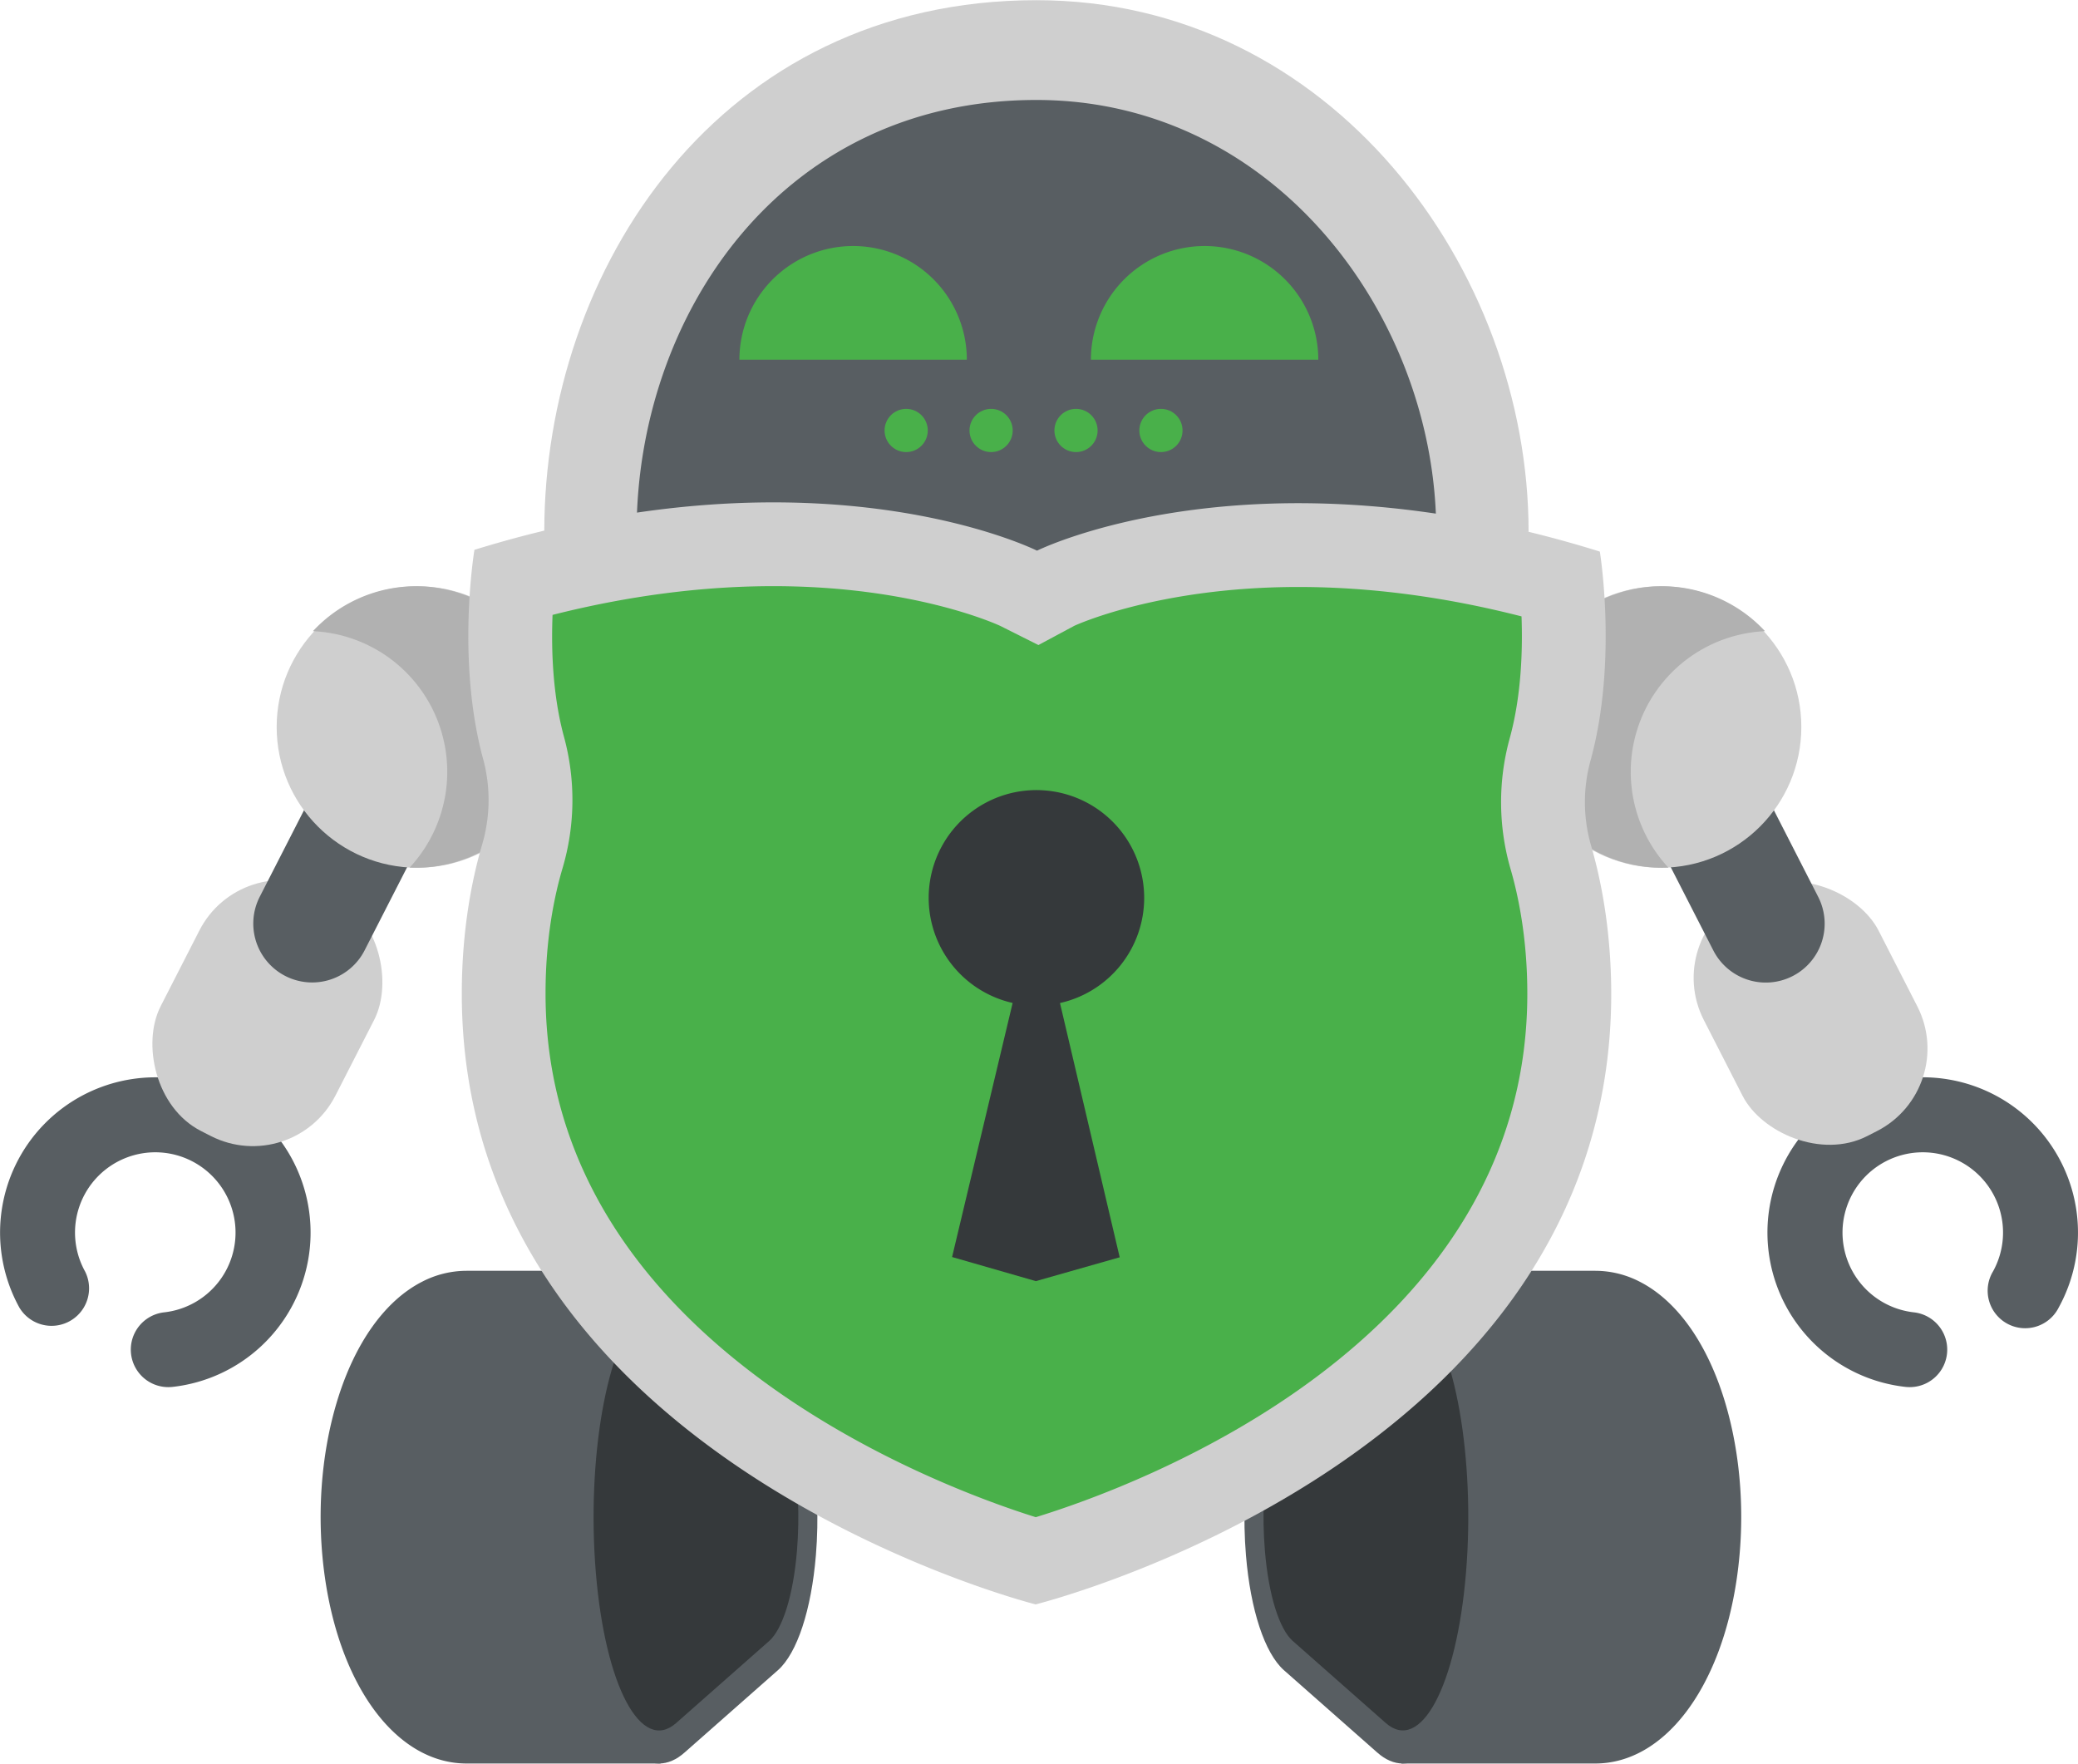 <svg xmlns="http://www.w3.org/2000/svg" width="1110" height="942" viewBox="0 0 1108.12 940.2"><path fill="#cfcfcf" d="M552.69 0c-169.1 0-262.45 143.46-262.45 283.52h524.9C815.14 143.46 709.81 0 552.69 0"/><path fill="#585e62" d="M552.69 53.2c-137.37 0-213.21 116.54-213.21 230.32l213.21 24.18 213.21-24.18c0-113.78-85.57-230.32-213.21-230.32M89.8 739.52a20 20 0 0 1-2.23-39.88 42.8 42.8 0 1 0-42.22-21.82 20 20 0 0 1-35 19.31 82.79 82.79 0 1 1 81.76 42.26 22 22 0 0 1-2.31.13"/><rect width="104.68" height="144.19" x="90.27" y="467.98" fill="#cfcfcf" rx="49.42" transform="rotate(27.09 142.594 540.035)"/><path fill="#585e62" d="m181.568 393.875 55.91 28.598-43.057 84.177a31.4 31.4 0 0 1-42.254 13.656 31.4 31.4 0 0 1-13.656-42.254z"/><circle cx="222.59" cy="387.53" r="75.05" fill="#cfcfcf"/><path fill="#b1b1b1" d="M258.09 321.8a75.09 75.09 0 0 0-91.23 14.64 75.06 75.06 0 0 1 51.58 126.06 75.06 75.06 0 0 0 39.65-140.7"/><path fill="#585e62" d="M1018.31 739.52a22 22 0 0 1-2.28-.13 82.8 82.8 0 1 1 81.77-42.26 20 20 0 1 1-35-19.31 42.8 42.8 0 1 0-42.23 21.82 20 20 0 0 1-2.23 39.88z"/><rect width="104.68" height="144.19" x="913.18" y="467.98" fill="#cfcfcf" rx="49.42" transform="rotate(152.91 965.508 540.103)"/><path fill="#585e62" d="M955.922 520.362a31.4 31.4 0 0 1-42.254-13.656L870.61 422.53l55.91-28.598 43.057 84.177a31.4 31.4 0 0 1-13.656 42.254"/><circle cx="885.53" cy="387.53" r="75.05" fill="#cfcfcf"/><path fill="#b1b1b1" d="M850 321.8a75.08 75.08 0 0 1 91.22 14.64 75.06 75.06 0 0 0-51.54 126.06A75.05 75.05 0 0 1 850 321.8"/><path fill="#585e62" d="M248.78 940.2c-36.67 0-67-39.85-75.51-99.15-4.56-31.83-2.26-65.19 6.48-94 9.41-31 25.51-53.59 45.32-63.72a51.7 51.7 0 0 1 23.69-5.84h103.52V940.2z"/><path fill="#585e62" d="M351.43 940.2c-21.26 0-38.85-39.85-43.78-99.15-2.64-31.83-1.31-65.19 3.76-94 5.45-31 14.78-53.59 26.27-63.72 4.39-3.87 9-5.84 13.73-5.84s9.34 2 13.75 5.8l49.7 43.83c17.37 15.32 23.39 64 20.23 102-2.43 29.28-10 52.18-20.19 61.28l-49.69 43.82c-4.44 3.99-9.08 5.98-13.78 5.98"/><path fill="#35393b" d="m360.57 699 49.65 43.79c11.18 9.9 17.78 47.45 14.78 83.91-2 24.27-7.83 41.95-14.77 48.13l-49.65 43.79C342 935 322.79 899.19 317.75 838.55s6-123.1 24.58-139.51c6.15-5.42 12.5-5.04 18.24-.04"/><path fill="#585e62" d="M850.73 940.2c36.66 0 67-39.85 75.51-99.15 4.56-31.83 2.26-65.19-6.48-94-9.41-31-25.51-53.59-45.32-63.72a51.7 51.7 0 0 0-23.69-5.84H747.22V940.2z"/><path fill="#585e62" d="M748.08 940.2c21.26 0 38.85-39.85 43.78-99.15 2.64-31.83 1.31-65.19-3.76-94-5.45-31-14.79-53.59-26.27-63.72-4.4-3.87-9-5.84-13.73-5.84s-9.34 2-13.76 5.8l-49.69 43.83c-17.38 15.32-23.39 64-20.23 102 2.43 29.28 10 52.18 20.19 61.28l49.68 43.82c4.45 3.99 9.09 5.98 13.79 5.98"/><path fill="#35393b" d="m738.94 699-49.65 43.79c-11.19 9.86-17.8 47.41-14.77 83.87 2 24.27 7.83 41.95 14.77 48.13l49.65 43.79c18.61 16.41 37.78-19.43 42.82-80.07s-6-123.1-24.58-139.51c-6.18-5.38-12.5-5-18.24 0"/><path fill="#cfcfcf" d="M848.63 451.38a83.6 83.6 0 0 1-.56-45.6c14.74-53.13 5.06-111.78 5.06-111.78-185.07-57.77-300.13-.48-300.13-.48s-114.79-57.64-300-.45c0 0-9.86 58.64 4.72 111.83a83.7 83.7 0 0 1-.69 45.59c-5.14 17.57-10.72 44.5-10.77 78.8-.37 249 306 326.08 306 326.08s306.58-76.15 306.95-325.16c0-34.3-5.49-61.21-10.58-78.83"/><path fill="#49b04a" d="M552.34 808.87c-50.72-15.87-261.7-93.25-261.42-279.51 0-29.65 4.89-52.42 9-66.31a128.3 128.3 0 0 0 .91-70c-6.2-22.58-6.9-47.13-6.17-65.29 40.48-10.23 80.2-15.37 118.41-15.32 75.66.12 119.86 21 120.3 21.17l20.39 10.23L573 333.52c.11 0 44.36-20.75 120-20.64 38.21.06 77.91 5.32 118.37 15.68.67 18.14-.1 42.71-6.37 65.27a128.33 128.33 0 0 0 .69 70c4 13.91 8.82 36.69 8.77 66.35-.28 187.06-211.26 263.09-262.12 278.69"/><path fill="#35393b" d="M610.15 478.76A57.46 57.46 0 1 0 540 534.68l-32.29 135.47L552.38 683l44.71-12.71-31.84-135.57a57.46 57.46 0 0 0 44.9-55.96"/><g fill="#49b04a"><path d="M454.94 131.08a60.64 60.64 0 0 0-60.64 60.64h121.28a60.64 60.64 0 0 0-60.64-60.64M642.38 131.08a60.64 60.64 0 0 0-60.64 60.64H703a60.64 60.64 0 0 0-60.62-60.64"/><circle cx="483.23" cy="229.43" r="11.52"/><circle cx="528.52" cy="229.43" r="11.52"/><circle cx="573.8" cy="229.43" r="11.52"/><circle cx="619.09" cy="229.43" r="11.52"/></g></svg>